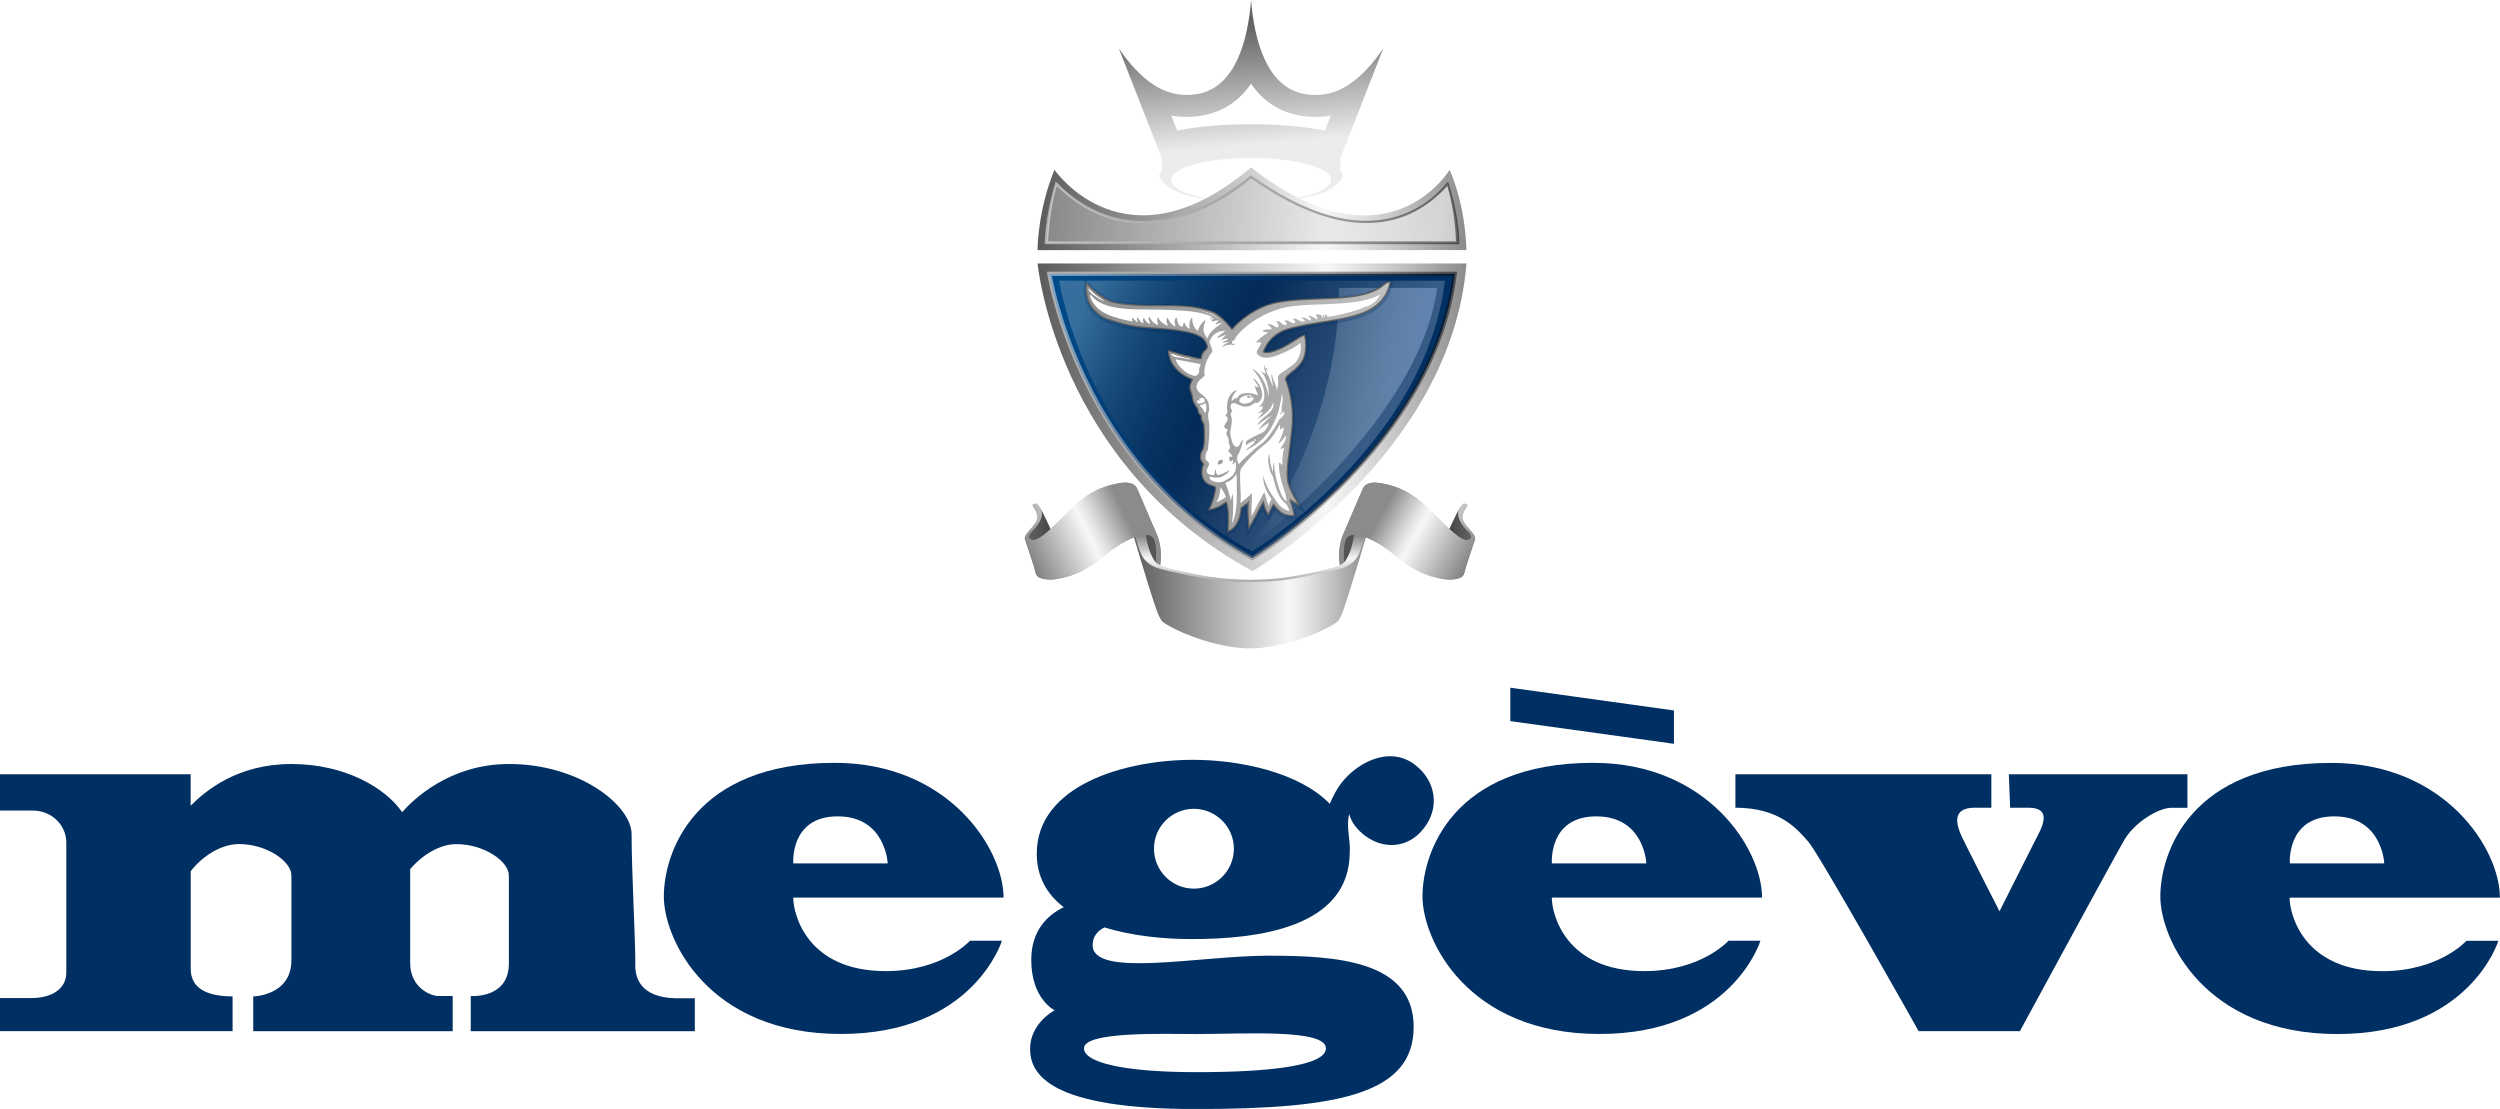 <svg xmlns="http://www.w3.org/2000/svg" xmlns:xlink="http://www.w3.org/1999/xlink" viewBox="0 0 340.41 151"><defs><style>      .cls-1 {        fill: url(#linear-gradient-7);      }      .cls-2 {        fill: url(#linear-gradient-5);      }      .cls-3 {        fill: url(#linear-gradient-6);      }      .cls-4 {        fill: url(#linear-gradient-4);      }      .cls-5 {        fill: url(#linear-gradient-3);      }      .cls-6 {        fill: url(#linear-gradient-2);      }      .cls-7 {        isolation: isolate;      }      .cls-8 {        mix-blend-mode: multiply;        opacity: .25;      }      .cls-8, .cls-9 {        fill: #002f63;      }      .cls-10 {        fill: url(#linear-gradient-10);      }      .cls-11 {        fill: url(#linear-gradient-11);      }      .cls-12 {        fill: url(#linear-gradient-12);      }      .cls-13 {        fill: url(#linear-gradient-13);      }      .cls-14 {        fill: url(#linear-gradient-8);        mix-blend-mode: luminosity;        opacity: .21;      }      .cls-15, .cls-16 {        opacity: .5;      }      .cls-17 {        fill: url(#linear-gradient);      }      .cls-17, .cls-18 {        fill-rule: evenodd;      }      .cls-18 {        fill: #fff;        filter: url(#drop-shadow-1);        stroke: #636362;        stroke-width: .35px;      }      .cls-19 {        fill: url(#Nouvelle_nuance_de_dégradé_1);      }      .cls-20 {        fill: url(#Nouvelle_nuance_de_dégradé_3);      }      .cls-21 {        fill: url(#Nouvelle_nuance_de_dégradé_1-3);      }      .cls-22 {        fill: url(#Nouvelle_nuance_de_dégradé_1-2);      }      .cls-23 {        fill: url(#Nouvelle_nuance_de_dégradé_1-4);      }      .cls-24 {        fill: url(#Nouvelle_nuance_de_dégradé_3-2);      }      .cls-16 {        fill: url(#linear-gradient-9);        mix-blend-mode: overlay;      }      .cls-25 {        mix-blend-mode: screen;        opacity: .6;      }    </style><linearGradient id="linear-gradient" x1="170.1" y1="3.69" x2="171.5" y2="19.66" gradientUnits="userSpaceOnUse"><stop offset="0" stop-color="#656565"></stop><stop offset="1" stop-color="#ececec"></stop></linearGradient><linearGradient id="Nouvelle_nuance_de_d&#xE9;grad&#xE9;_1" data-name="Nouvelle nuance de d&#xE9;grad&#xE9; 1" x1="141.29" y1="56.82" x2="199.68" y2="56.82" gradientUnits="userSpaceOnUse"><stop offset="0" stop-color="#5b5b5c"></stop><stop offset=".67" stop-color="#f8f7f7"></stop><stop offset=".73" stop-color="#e9e8e8"></stop><stop offset=".85" stop-color="#c2c1c1"></stop><stop offset="1" stop-color="#8b8b8b"></stop></linearGradient><linearGradient id="linear-gradient-2" x1="169.16" y1="50.88" x2="115.83" y2="30.55" gradientUnits="userSpaceOnUse"><stop offset="0" stop-color="#002f63"></stop><stop offset="1" stop-color="#0069b3"></stop></linearGradient><linearGradient id="Nouvelle_nuance_de_d&#xE9;grad&#xE9;_1-2" data-name="Nouvelle nuance de d&#xE9;grad&#xE9; 1" y1="28.43" x2="199.68" y2="28.43" xlink:href="#Nouvelle_nuance_de_d&#xE9;grad&#xE9;_1"></linearGradient><linearGradient id="Nouvelle_nuance_de_d&#xE9;grad&#xE9;_3" data-name="Nouvelle nuance de d&#xE9;grad&#xE9; 3" x1="142.56" y1="56.67" x2="198.41" y2="56.67" gradientUnits="userSpaceOnUse"><stop offset="0" stop-color="#fff"></stop><stop offset="1" stop-color="#000"></stop></linearGradient><linearGradient id="Nouvelle_nuance_de_d&#xE9;grad&#xE9;_1-3" data-name="Nouvelle nuance de d&#xE9;grad&#xE9; 1" x1="99.14" y1="10.86" x2="242.37" y2="47.67" xlink:href="#Nouvelle_nuance_de_d&#xE9;grad&#xE9;_1"></linearGradient><linearGradient id="linear-gradient-3" x1="180.1" y1="72.92" x2="203.95" y2="72.92" gradientUnits="userSpaceOnUse"><stop offset="0" stop-color="#5b5b5c"></stop><stop offset=".67" stop-color="#403e3d"></stop><stop offset=".75" stop-color="#4e4c4b"></stop><stop offset=".91" stop-color="#737272"></stop><stop offset="1" stop-color="#8b8b8b"></stop></linearGradient><linearGradient id="linear-gradient-4" x1="136.49" y1="72.92" x2="159.93" y2="72.92" gradientUnits="userSpaceOnUse"><stop offset="0" stop-color="#8b8b8b"></stop><stop offset=".09" stop-color="#737272"></stop><stop offset=".25" stop-color="#4e4c4b"></stop><stop offset=".33" stop-color="#403e3d"></stop><stop offset="1" stop-color="#5b5b5c"></stop></linearGradient><linearGradient id="Nouvelle_nuance_de_d&#xE9;grad&#xE9;_1-4" data-name="Nouvelle nuance de d&#xE9;grad&#xE9; 1" x1="154.19" y1="80.16" x2="186.22" y2="80.16" xlink:href="#Nouvelle_nuance_de_d&#xE9;grad&#xE9;_1"></linearGradient><linearGradient id="linear-gradient-5" x1="170.2" y1="71.72" x2="170.2" y2="80.27" gradientUnits="userSpaceOnUse"><stop offset="0" stop-color="#5b5b5c"></stop><stop offset=".5" stop-color="#f8f7f7"></stop><stop offset=".59" stop-color="#e9e8e8"></stop><stop offset=".78" stop-color="#c2c1c1"></stop><stop offset="1" stop-color="#8b8b8b"></stop></linearGradient><linearGradient id="linear-gradient-6" x1="138.04" y1="78.41" x2="153.55" y2="70.72" gradientUnits="userSpaceOnUse"><stop offset="0" stop-color="#5b5b5c"></stop><stop offset=".67" stop-color="#f8f7f7"></stop><stop offset=".73" stop-color="#e9e8e8"></stop><stop offset=".85" stop-color="#c2c1c1"></stop><stop offset="1" stop-color="#8b8b8b"></stop></linearGradient><linearGradient id="linear-gradient-7" x1="187.64" y1="70.87" x2="202.06" y2="79.01" gradientUnits="userSpaceOnUse"><stop offset="0" stop-color="#8b8b8b"></stop><stop offset=".15" stop-color="#c2c1c1"></stop><stop offset=".27" stop-color="#e9e8e8"></stop><stop offset=".33" stop-color="#f8f7f7"></stop><stop offset="1" stop-color="#5b5b5c"></stop></linearGradient><linearGradient id="linear-gradient-8" x1="186.23" y1="57.84" x2="148.12" y2="40.38" gradientUnits="userSpaceOnUse"><stop offset="0" stop-color="#fff"></stop><stop offset=".05" stop-color="#eeeeef"></stop><stop offset=".15" stop-color="#c3c4c8"></stop><stop offset=".3" stop-color="#7d7f89"></stop><stop offset=".47" stop-color="#1e2132"></stop><stop offset=".5" stop-color="#101426"></stop><stop offset=".56" stop-color="#141829"></stop><stop offset=".62" stop-color="#212534"></stop><stop offset=".68" stop-color="#373a47"></stop><stop offset=".75" stop-color="#555761"></stop><stop offset=".82" stop-color="#7c7e83"></stop><stop offset=".89" stop-color="#acacac"></stop><stop offset=".96" stop-color="#e4e3dc"></stop><stop offset=".99" stop-color="#fffdf3"></stop></linearGradient><linearGradient id="linear-gradient-9" x1="170.55" y1="56.66" x2="195.71" y2="56.66" gradientUnits="userSpaceOnUse"><stop offset="0" stop-color="#fff" stop-opacity="0"></stop><stop offset="1" stop-color="#8aacdb"></stop></linearGradient><filter id="drop-shadow-1" filterUnits="userSpaceOnUse"><feGaussianBlur stdDeviation="1.8"></feGaussianBlur></filter><linearGradient id="Nouvelle_nuance_de_d&#xE9;grad&#xE9;_3-2" data-name="Nouvelle nuance de d&#xE9;grad&#xE9; 3" x1="142.25" y1="28.56" x2="198.71" y2="28.56" xlink:href="#Nouvelle_nuance_de_d&#xE9;grad&#xE9;_3"></linearGradient><linearGradient id="linear-gradient-10" x1="124.61" y1="64.74" x2="266.97" y2="34.51" gradientTransform="translate(.55 -2.26) rotate(.4)" gradientUnits="userSpaceOnUse"><stop offset="0" stop-color="#6f6f6f"></stop><stop offset=".67" stop-color="#e4e4e4"></stop><stop offset=".74" stop-color="#d5d5d5"></stop><stop offset=".89" stop-color="#aeaeae"></stop><stop offset="1" stop-color="#8b8b8b"></stop></linearGradient><linearGradient id="linear-gradient-11" x1="126.24" y1="72.49" x2="268.67" y2="42.24" xlink:href="#linear-gradient-10"></linearGradient><linearGradient id="linear-gradient-12" x1="124.43" y1="63.7" x2="266.67" y2="33.49" xlink:href="#linear-gradient-10"></linearGradient><linearGradient id="linear-gradient-13" x1="125.32" y1="67.74" x2="267.47" y2="37.55" xlink:href="#linear-gradient-10"></linearGradient></defs><g class="cls-7"><g id="Calque_1"><g><g><path class="cls-9" d="M113.65,103.87c-19.26,0-23.26,12.34-23.26,18.19s6.04,18.73,24.1,18.73,21.94-12.7,21.94-12.7h-4.35s-3.7,4.14-11.47,4.14c-10.74,0-12.6-7.76-12.6-10.01h28.64c0-6.57-7.41-18.35-23-18.35ZM108.02,117.56s-.51-6.4,6.04-6.4,6.81,6.4,6.81,6.4h-12.85Z"></path><path class="cls-9" d="M216.94,103.87c-19.25,0-23.25,12.34-23.25,18.19s6.04,18.73,24.1,18.73,21.92-12.7,21.92-12.7h-4.35s-3.69,4.14-11.46,4.14c-10.75,0-12.6-7.76-12.6-10.01h28.63c0-6.57-7.4-18.35-22.99-18.35ZM211.31,117.56s-.51-6.4,6.05-6.4,6.81,6.4,6.81,6.4h-12.87Z"></path><path class="cls-9" d="M324.37,132.24c-10.74,0-12.61-7.76-12.61-10.01h28.64c0-6.57-7.41-18.35-22.99-18.35-19.26,0-23.25,12.34-23.25,18.19s6.05,18.73,24.1,18.73,21.93-12.7,21.93-12.7h-4.35s-3.69,4.14-11.47,4.14ZM317.84,111.16c6.55,0,6.81,6.4,6.81,6.4h-12.85s-.51-6.4,6.05-6.4Z"></path><path class="cls-9" d="M86.51,131.41c0-4-.51-12.73-.51-17.84,0-3.83-6.98-9.54-16.69-9.54-8.18,0-13.16,4.97-14.55,6.56-2.23-3.26-7.73-6.56-15.07-6.56s-11.66,3.61-13.73,5.68c0-2.4,0-4.28,0-4.28H0v4.94h4.51c2.48,0,4.52,1.96,4.52,4.35v17.69c0,2.3-2.04,3.49-4.77,3.49H0v4.5h31.67v-4.73c-3.91,0-5.7-1.36-5.7-3.75,0-.95,0-9.25,0-13.3,1.47-1.91,4.04-3.69,6.56-3.69,3.83,0,7.15,2.38,7.15,4.26v11.55c0,4.85-5.2,4.94-5.2,4.94v4.73h27.16v-4.79h-1.96c-1.02,0-3.83-1.11-3.83-4.51v-12.77c1.5-1.78,3.92-3.4,6.29-3.4,3.83,0,7.15,2.38,7.15,4.26v11.99c0,4.85-5.19,4.43-5.19,4.43v4.79h30.51v-4.48h-1.95c-1.02,0-6.16.22-6.16-4.51Z"></path><path class="cls-9" d="M297.85,109.98v-4.55h-24.32l.18,4.55h2.45c3.63,0,1.67,3.04.83,4.71-1.2,2.41-4.73,9.4-4.73,9.4,0,0-4.15-8.13-5.09-10.07-.93-1.95-1.3-4.04,1.72-4.04h2.26v-4.55h-34.85v4.55c6.12,0,8.51,3.02,9.96,4.67,1.45,1.65,14.99,25.75,14.99,25.75h13.79s12.87-23.72,14.23-26.06c1.37-2.33,4.6-4.35,6.41-4.35h2.2Z"></path><polygon class="cls-9" points="227.93 96.74 205.65 93.64 205.65 98.19 227.93 101.28 227.93 96.74"></polygon><path class="cls-9" d="M185.93,113.83c2.25,1.71,5.71,1.89,7.97-1.08,1.06-1.37,1.49-2.92,1.28-4.48-.22-1.61-1.12-3.08-2.53-4.15-3.54-2.69-7.99-.15-10.01,2.51-.62.81-1.14,1.78-1.57,2.82-4.15-4.28-12.25-5.99-18.62-5.99-9.37,0-21.28,3.51-21.28,12.79,0,3.18,1.42,5.54,3.67,7.28-2.11,1.02-4.42,3.08-4.42,7.17,0,5.35,3.18,6.86,3.18,6.86,0,0-3.34,1.75-3.34,5.26s2.76,8.19,22.56,8.19,29.67-2.16,29.67-11.19-10.53-9.69-19.8-9.69-23.91,3.08-23.91-1.43c0-1.24.72-1.98,1.61-2.42,3.74,1.17,8.1,1.59,11.85,1.59,8.94,0,21.55-1.5,21.55-11.87.12-1.55-.53-3.41-.08-5.16.31,1.14,1.03,2.1,2.22,3.01ZM162.89,140.8c6.44,0,17.65-.74,17.65,1.94,0,2.34-7.44,3.25-17.56,3.25s-15.38-1.34-15.38-3.25c0-2.34,11.03-1.94,15.29-1.94ZM162.56,121c-2.99,0-5.43-2.43-5.43-5.44s2.45-5.43,5.43-5.43,5.45,2.43,5.45,5.43-2.44,5.44-5.45,5.44Z"></path></g><g><path class="cls-17" d="M182.47,23.27l.05-1.85s-.04-.04.04-.01l5.79-14.8c-2.97,4.28-6.31,7-10.76,6.18-5.17-.95-6.81-7.43-7.24-12.78-.42,5.35-2.06,11.84-7.24,12.78-4.44.81-7.79-1.91-10.76-6.18l5.79,14.8c.08-.02.04.01.04.01l.05,1.85s-1.28.62.94,2.2c2.22,1.59,6.37,1.72,6.37,1.72-3.61-.49-6.09-1.51-6.09-2.69,0-1.66,4.88-3,10.9-3s10.91,1.34,10.91,3c0,1.18-2.48,2.2-6.09,2.69,0,0,4.15-.13,6.37-1.72,2.22-1.59.94-2.2.94-2.2ZM163.79,15.72c2.98-.55,5.08-2.18,6.56-4.31,1.48,2.13,3.58,3.77,6.56,4.31,1.54.28,2.97.27,4.3.02l-.79,2.03c-3.3-.63-6.87-.85-10.07-.85s-6.77.22-10.07.85l-.79-2.03c1.33.24,2.76.26,4.3-.02Z"></path><path class="cls-19" d="M199.68,35.87c-2.06,26.01-29.13,41.9-29.13,41.9-26.74-14.58-29.27-41.9-29.27-41.9h58.4Z"></path><path class="cls-6" d="M198.08,37.28c-2.8,23.47-27.56,38.74-27.56,38.74-23.74-12.69-27.64-38.74-27.64-38.74h55.2Z"></path><path class="cls-22" d="M170.35,22.8c18.58,14.52,27.04.31,27.04.31,2.28,5.32,2.28,10.94,2.28,10.94,0,.02-58.4.03-58.4.01,0-.01,0-5.33,2.31-10.95,0,0,9.64,14.17,26.76-.31Z"></path><g class="cls-15"><path class="cls-20" d="M170.54,76.35l-.15-.08c-23.59-12.61-27.75-38.69-27.79-38.95l-.05-.33h55.85l-.04.32c-2.78,23.33-27.44,38.79-27.69,38.95l-.14.09ZM143.23,37.57c.56,3.05,5.52,26.38,27.29,38.12,1.99-1.28,24.43-16.14,27.25-38.12h-54.53Z"></path></g><g class="cls-25"><path class="cls-21" d="M170.35,24.07c13.19,9.37,20.93,5.98,24.46,3.17,1.48-1.18,2.18-2.05,2.31-2.25.43,1.48.95,3.63,1.1,4.71.28,1.99.27,3.36.27,3.36,0,0-55.98.02-55.98,0-.09.14.08-4.16,1.31-8.02.53.35,4.58,5.01,11.11,5.2,2.9.08,6.36-.53,10.29-2.66,1.63-.88,3.32-1.99,5.12-3.5Z"></path></g><g><g><path class="cls-5" d="M198.83,69.1c-.6.85-1.48,3.05-1.64,3.22-.16.18-10.31-.7-10.31-.7l-3.39.47-.77,2.03v2.12l.35.51,1.18-1.07.97-2.47.91-.88,9.87,2.31,3.68.16.93-1.73-1.06-1.29-.58-.8v-.93l.38-.78-.53-.16Z"></path><path class="cls-4" d="M141.57,69.1c.6.85,1.48,3.05,1.64,3.22.16.18,10.31-.7,10.31-.7l3.39.47.77,2.03v2.12l-.35.51-1.18-1.07-.97-2.47-.91-.88-9.87,2.31-3.68.16-.93-1.73,1.06-1.29.58-.8v-.93l-.38-.78.53-.16Z"></path><path class="cls-23" d="M184.93,72.09s-.86,4.29-2.42,4.98c-1.86.82-7.22,1.88-12.3,1.88s-10.44-1.07-12.3-1.88c-1.57-.69-2.42-4.98-2.42-4.98,0,0-1.47-.27-1.28.41.19.68,2.2,7.34,2.55,8.38.45,1.34.99,3.37,1.62,3.84,1.77,1.3,7.37,3.57,11.82,3.57s10.06-2.26,11.82-3.57c.63-.46,1.17-2.5,1.62-3.84.35-1.05,2.36-7.7,2.55-8.38.19-.68-1.28-.41-1.28-.41Z"></path><path class="cls-2" d="M184.36,72.61c-.02.91-.38,2.48-1.08,3.63-.46.76-2,1.18-3.7,1.54-3.01.63-5.28,1.14-9.38,1.18-4.1-.04-6.37-.55-9.38-1.18-1.7-.36-3.24-.77-3.7-1.54-.69-1.15-1.06-2.72-1.08-3.63,0-.32-1.59-.11-1.59-.11.25,1.18.69,2.58,1.15,3.34.44.73,1.18,1.19,1.82,1.44.81.31,2.67.67,3.98.96,3.06.68,5.39,1,8.8,1s5.74-.32,8.8-1c1.31-.29,3.17-.64,3.98-.96.64-.25,1.39-.71,1.82-1.44.46-.76.9-2.16,1.15-3.34,0,0-1.58-.21-1.59.11Z"></path><path class="cls-3" d="M139.55,73.39c.23.75,1.28,3.72,1.51,4.72.18.79,1.76.89,2.63.76,1.42-.23,3.58-.59,6.83-3.31,2.14-1.79,5.76-3.76,6.61-2.17.41.78.32,2.48.28,3.18.17.18.37.27.57.36.02-.14.38-2.24-.47-4.18-.71-1.61-2.34-5.51-2.68-6.24-.34-.73-1.25-1-2.93-.62-1.68.37-3.73.99-6.47,3.8-2.75,2.82-3.96,3.91-4.81,3.84-.85-.07-.51-.75-.27-1.04.18-.22,1.44-1.24,1.49-2.47.04-.86-.61-1.34-.68-1.42-.08-.08-.53.05-.57.19-.03.14.92,1.14.62,1.99-.3.89-1.84,2.02-1.66,2.61Z"></path><path class="cls-1" d="M200.86,73.39c-.23.75-1.28,3.72-1.51,4.72-.18.79-1.76.89-2.63.76-1.42-.23-3.58-.59-6.83-3.31-2.14-1.79-5.76-3.76-6.61-2.17-.41.78-.32,2.48-.28,3.18-.17.18-.37.27-.57.36-.02-.14-.38-2.24.47-4.18.71-1.61,2.34-5.51,2.68-6.24.34-.73,1.25-1,2.93-.62,1.68.37,3.73.99,6.47,3.8,2.75,2.82,3.96,3.91,4.81,3.84.85-.07.51-.75.27-1.04-.18-.22-1.43-1.24-1.49-2.47-.04-.86.61-1.34.68-1.42.08-.08.53.05.56.19.03.14-.92,1.14-.62,1.99.3.89,1.84,2.02,1.66,2.61Z"></path></g><path class="cls-3" d="M139.55,73.39c.23.75,1.28,3.72,1.51,4.72.18.79,1.76.89,2.63.76,1.42-.23,3.58-.59,6.83-3.31,2.14-1.79,5.76-3.76,6.61-2.17.41.78.32,2.48.28,3.18.17.18.37.27.57.36.02-.14.38-2.24-.47-4.18-.71-1.61-2.34-5.51-2.68-6.24-.34-.73-1.25-1-2.93-.62-1.68.37-3.73.99-6.47,3.8-2.75,2.82-3.96,3.91-4.81,3.84-.85-.07-.51-.75-.27-1.04.18-.22,1.44-1.24,1.49-2.47.04-.86-.61-1.34-.68-1.42-.08-.08-.53.05-.57.19-.03.14.92,1.14.62,1.99-.3.89-1.84,2.02-1.66,2.61Z"></path><path class="cls-1" d="M200.86,73.39c-.23.75-1.28,3.72-1.51,4.72-.18.79-1.76.89-2.63.76-1.42-.23-3.58-.59-6.83-3.31-2.14-1.79-5.76-3.76-6.61-2.17-.41.78-.32,2.48-.28,3.18-.17.18-.37.27-.57.36-.02-.14-.38-2.24.47-4.18.71-1.61,2.34-5.51,2.68-6.24.34-.73,1.25-1,2.93-.62,1.68.37,3.73.99,6.47,3.8,2.75,2.82,3.96,3.91,4.81,3.84.85-.07.51-.75.27-1.04-.18-.22-1.43-1.24-1.49-2.47-.04-.86.61-1.34.68-1.42.08-.08.53.05.56.19.03.14-.92,1.14-.62,1.99.3.89,1.84,2.02,1.66,2.61Z"></path></g><path class="cls-14" d="M196.75,38.22c-2.66,22.33-26.23,36.86-26.23,36.86-22.59-12.08-26.3-36.86-26.3-36.86h52.53Z"></path><path class="cls-16" d="M195.71,39.21c-2.72,18.56-25.16,34.89-25.16,34.89,12.67-17.08,11.75-34.89,11.75-34.89h13.41Z"></path><path class="cls-8" d="M189.32,38.17s-.08-.01-.13-.01c-.36,0-.71.27-.89.43-.97.87-2.42,1.39-4.57,1.64-1.25.15-2.61.2-4.05.25-2.32.09-4.72.17-6.63.71-2.09.58-4.05,1.98-5.24,3.24-.5-.6-1.45-1.64-2.44-2.09-.76-.34-2.43-.76-4.05-.86-1.09-.07-2.06-.07-3.13-.07h-.4c-1.66,0-3.08-.02-4.85-.23-1.63-.2-2.16-.57-2.73-.97-.12-.08-.24-.17-.37-.25-.29-.19-.75-.63-1.19-1.05l-.96-.92-.11.92c-.09.77.02,1.96.6,2.97.48.84,1.19,1.36,1.76,1.73.67.43,2.8.99,3.73,1.19,1.11.24,2.27.32,3.5.4,1.33.09,2.7.18,4.2.48,1.51.3,2.43.67,2.67,1.67,0,.05-.02.08-.1.15-.38.32-.61.7-.69,1.09-.2-.03-.46-.09-.69-.16-.2-.05-.39-.1-.55-.13-.65-.12-1.47-.37-2.2-.59l-1.15-.34.07.69c.21,2,1.67,3.31,3.13,3.94-.32.73-.22,1.14-.04,1.63.07.19.15.39.18.68.09.75.37,1.11.57,1.38.14.18.19.26.21.41.04.45.26.67.41.79-.05.35.11.63.24.85.07.12.14.24.15.32.13,1.97-.01,2.95-.14,3.12-.27.36-.36.89-.35,1.25.02.46.24.75.38.93-.22.54-.23,1.34-.09,1.79.34,1.06,1.09,1.3,1.55,1.45.07.02.15.05.21.07-.13.89-.38,1.71-.78,2.53l-.39.8.88-.14c.79-.13,1.44-.49,1.9-.79.17.79.15,1.48.1,2.97l-.03.99.66-.27c1.33-.54,1.79-2.27,1.87-3.29.07-.05.14-.1.21-.15-.02.72.03,1.34.09,2.07l.15,1.85.74-1.29c.43-.75.8-1.45,1.09-2.02.1-.18.18-.35.27-.51.12.31.25.55.37.79l.41.77.41-.77c.1-.2.18-.36.26-.52.04-.08.07-.16.11-.24.14.15.28.3.44.48.63.67,1.55.77,2.03.77.14,0,.22,0,.22,0l.49-.05-.08-.48s-.09-.55-.27-1.15c.04.02.08.04.11.06l1.36.71-.74-1.35c-.14-.25-.24-.42-.33-.56-.12-.19-.2-.33-.33-.61-.05-.09-.09-.2-.15-.3-.22-.44-.49-.98-.55-1.55-.12-1.05-.01-1.83.13-2.91.03-.21.06-.43.08-.66.14-1.18.34-2.91.4-3.51.2-2.21-.12-4.6-.88-6.59.06-.17.38-.42.69-.66.17-.13.34-.27.54-.43.96-.88,1.27-1.71,1.37-2.12.2-.85.2-1.97,0-2.78l-.13-.52-.5.2c-.44.18-.89.47-1.36.78-.31.2-.62.4-.97.6-.6.35-1.8.92-2.53.95.6-1.26,1.61-2.1,3.03-2.5,1.59-.46,3.67-.78,5.51-1.07,4.17-.66,7.69-1.52,8.59-5.48l.11-.47-.47-.09Z"></path><path class="cls-18" d="M188.57,38.77c-1.16,1.04-2.84,1.52-4.82,1.76-3.33.4-7.62.11-10.61.94-2.1.59-4.21,2.09-5.39,3.52,0,0-1.3-1.79-2.6-2.39-.71-.32-2.33-.72-3.89-.82-2.93-.18-5.15.09-8.4-.3-2.08-.25-2.52-.79-3.29-1.3-.39-.25-1-.86-1.55-1.38-.08.7.02,1.78.54,2.69.43.75,1.09,1.23,1.61,1.57.52.34,2.37.86,3.58,1.13,2.24.49,4.74.29,7.7.89,1.34.27,2.74.65,3.04,2.08,0,.26-.1.41-.26.55-.27.23-.61.63-.54,1.16-.37.19-1.23-.16-1.77-.25-.82-.15-1.91-.5-2.73-.74.21,2,1.81,3.24,3.32,3.74-.79,1.38-.18,1.42-.04,2.5.14,1.11.72,1.17.78,1.81.05.58.52.48.42.84-.12.38.34.7.37,1.13.05.72.16,2.9-.23,3.43-.18.25-.27.67-.26.96.03.6.54.77.41.99-.24.4-.26,1.22-.14,1.61.45,1.4,1.73.96,1.8,1.57-.08.62-.27,1.64-.84,2.82,1.08-.17,1.87-.84,2.26-1.07.37,1.23.33,1.9.27,4,1.09-.44,1.56-2.04,1.59-3.1.43-.34.82-.55,1.2-.93-.17,1.32-.06,2.2.04,3.43.93-1.61,1.53-2.97,1.92-3.48.16.87.37,1.28.62,1.75.26-.5.35-.76.7-1.36.31.39.52.62.86.98.69.73,1.88.61,1.88.61,0,0-.13-.79-.39-1.5-.1-.26-.12-.75-.12-.75,0,0,.5.4,1.03.68-.32-.59-.43-.68-.68-1.2-.23-.5-.65-1.21-.73-2-.14-1.32.03-2.23.21-3.68.15-1.25.35-2.92.4-3.49.21-2.29-.16-4.64-.89-6.49,0-.53.67-.88,1.39-1.49.73-.67,1.11-1.36,1.23-1.89.19-.8.18-1.84,0-2.57-.66.27-1.37.83-2.28,1.35-.68.39-2.71,1.42-3.38.85.34-.92,1.19-2.57,3.52-3.24,1.61-.46,3.67-.79,5.56-1.08,4.18-.66,7.38-1.49,8.21-5.12-.13-.03-.37.08-.63.31Z"></path><g class="cls-15"><path class="cls-24" d="M170.35,24.28c5.64,3.95,10.91,6.09,15.66,6.09,3.02,0,7.18-.77,11.07-5.04.99,3.43,1.15,6.54,1.17,7.54h-55.54c.06-1.1.28-4.36,1.17-7.54,4.66,4.45,8.66,5.04,11.68,5.04,8.19,0,14.78-6.09,14.78-6.09ZM170.35,23.87c-5.79,4.67-10.75,6.19-14.75,6.19-7.52,0-11.7-5.37-11.84-5.37,0,0,0,0,0,0-1.51,4.81-1.51,8.55-1.51,8.56h56.45s.18-3.14-1.52-8.53c0,0,0,0,0,0-.13,0-3.62,5.34-11.16,5.34-4.03,0-9.22-1.59-15.68-6.19h.02Z"></path></g><g><path class="cls-10" d="M170.02,53.9c-.15,0-.24.06-.2.19.04.13.19.12.29.09.1-.03.25-.09.18-.2-.03-.05-.17-.08-.27-.08Z"></path><path class="cls-11" d="M165.82,63.1c.03.3.17.09.29.11.12.02.53-.24.4-.53-.38-.23-.72.12-.69.42Z"></path><path class="cls-12" d="M188.57,38.77c-1.16,1.04-2.84,1.52-4.82,1.76-3.33.4-7.62.11-10.61.94-2.1.59-4.21,2.09-5.39,3.52,0,0-1.3-1.79-2.6-2.39-.71-.32-2.33-.72-3.89-.82-2.93-.18-5.15.09-8.4-.3-2.08-.25-2.52-.79-3.29-1.3-.39-.25-1-.86-1.55-1.38-.08.7.02,1.78.54,2.69.43.75,1.09,1.23,1.61,1.57.52.34,2.37.86,3.58,1.13,2.24.49,4.74.29,7.7.89,1.34.27,2.74.65,3.04,2.08,0,.26-.1.41-.26.55-.27.23-.61.63-.54,1.16-.37.19-1.23-.16-1.77-.25-.82-.15-1.91-.5-2.73-.74.21,2,1.81,3.24,3.32,3.74-.79,1.38-.18,1.42-.04,2.5.14,1.11.72,1.17.78,1.81.05.58.52.48.42.84-.12.38.34.7.37,1.13.05.72.16,2.9-.23,3.43-.18.25-.27.67-.26.96.03.6.54.77.41.99-.24.4-.26,1.22-.14,1.61.45,1.4,1.73.96,1.8,1.57-.08.62-.27,1.64-.84,2.82,1.08-.17,1.87-.84,2.26-1.07.37,1.23.33,1.9.27,4,1.09-.44,1.56-2.04,1.59-3.1.43-.34.82-.55,1.2-.93-.17,1.32-.06,2.2.04,3.43.93-1.61,1.53-2.97,1.92-3.48.16.87.37,1.28.62,1.75.26-.5.35-.76.7-1.36.31.39.52.62.86.98.69.73,1.88.61,1.88.61,0,0-.13-.79-.39-1.5-.1-.26-.12-.75-.12-.75,0,0,.5.4,1.03.68-.32-.59-.43-.68-.68-1.2-.23-.5-.65-1.21-.73-2-.14-1.32.03-2.23.21-3.68.15-1.25.35-2.92.4-3.49.21-2.29-.16-4.64-.89-6.49,0-.53.67-.88,1.39-1.49.73-.67,1.11-1.36,1.23-1.89.19-.8.18-1.84,0-2.57-.66.27-1.37.83-2.28,1.35-.68.39-2.71,1.42-3.38.85.34-.92,1.19-2.57,3.52-3.24,1.61-.46,3.67-.79,5.56-1.08,4.18-.66,7.38-1.49,8.21-5.12-.13-.03-.37.08-.63.31ZM165.24,42.79c.26.14.77.51.89.72.05.08-.36-.29-1.03-.63-.49-.25-1.08-.44-1.84-.63-.28-.07,1.04.04,1.99.54ZM148.19,39.19c.65.71,1.34,1.27,2.28,1.78-.47.03-1.04-.45-1.25-.59-.31-.2-.56-.34-.83-.68-.11-.11-.23-.24-.2-.51ZM164.44,46.1c-.19-.25-.5-.63-.56-1.07-.03-.23,0-.46.05-.68.06-.26.15-.52.21-.75-.14.01-.34.2-.54.47-.21.29-.42.67-.53,1.02-.18-.18-.34-.37-.47-.6-.09-.17-.16-.36-.21-.58-.04-.2-.06-.43-.06-.69-.18.2-.3.43-.35.67-.06.28-.05.59.03.89-.22-.09-.39-.21-.51-.39-.09-.13-.17-.29-.23-.49-.12.11-.19.33-.22.58-.36.01-.55-.2-.68-.58-.07-.19-.11-.43-.16-.69-.34.28-.3.67-.13,1.25-.68-.27-.83-.71-1.11-1.19-.29.22-.06.71.06,1.12-.68-.3-1.08-.63-1.37-1.2-.19.47,0,.77.05,1.06-.61-.16-.96-.58-1.18-1.13-.36.42.17.7.05,1-.4-.15-.67-.48-.81-.82-.26.16-.08.54-.07.69-.5-.04-.61-.69-.87-.76-.09.14.12.69.12.69-.36-.23-.61-.47-.68-.63-.24.05-.09.4,0,.5-2.6-.52-5.11-1.12-5.84-3.47-.09-.4.08-.14.19-.06,2,2.39,6.76,1.73,10.97,1.95,2.09.11,3.97.24,5.43.92-.15.1-.23.35-.22.36,0,0,.02.06.08.05.01,0,.02-.07.12-.21.11-.14.17-.1.2-.08.02.02.06.08-.02.16-.08.07-.27.21-.16.34.14.08.3-.03.5-.09.11-.04.24-.06.38-.03.02.09-.03.16-.1.22-.14.11-.35.17-.28.28.14.16.39-.22.87-.12-.42.26-.85.57-1.19.89-.42.4-.72.82-.76,1.22ZM159.46,48.11l2.72.75c.07.2-.54,0-1.09-.11-.52-.1-.68-.04-1.21-.19-.17-.05-.44-.25-.41-.45ZM160.11,48.93l3.4.66c-.17.34-.31.72-.2.97,0,0-.04.14-.09.26-.05.11-.2.24-.24.27-.04.02-.14.07-.2.1-1.51-.17-2.78-1.91-2.66-2.26ZM163,54.7c0-.16.09-.3.43-.13-.35-.42.08-.33.27-.43.15,0,.32.22.33.34.1.35-.33.4-.73.49-.18-.06-.3-.12-.3-.27ZM163.81,55.76c-.08-.23-.47-.42-.37-.63.32,0,.57-.09.69-.31.24.51.12,1.03.05,1.37-.28-.04-.26-.29-.37-.44ZM165.63,68.41c.43-.68.47-1.39.57-2.08.3.47.58.85.72,1.33-.31.29-.78.5-1.29.75ZM167.75,71.26c.18-1.16.24-3.25.08-4.05-.11.33-.18.72-.24.99-.12-.89-.58-1.99-.74-2.48.75-.19,1.36-.82,1.52-1.26.04,2.29.24,5.18-.61,6.8ZM175.14,59.33c-.04.62-.28,1.08-.82,1.74,0,0,.32.09.56-.18-.22.7-.28,1.59-.27,2.43-.13-.1-.24-.29-.43-.31-.13.22.07,1.9.46,3.04.15.44.49,1.39.57,2.21-.32-.09-.66-.78-.76-1-.24-.51-.52-1.47-.65-2-.2-.82-.35-1.75-.3-2.32-.25.31-.15,1.41-.15,1.41,0,0-.23-.56-.37-1.32-.1-.55-.04-.58-.16-1.22-.11.31-.16.79-.12,1.11.17,1.09.3,1.53.59,1.86.19.57.55,2.72,1.53,3.57.49.43.61.69.74,1.26-1.18-.32-1.55-1.06-2.23-2.02-.4-.57-.96-1.5-1.34-2.85.02.66.08,1.02.21,1.4.22.68.43,1.07.94,1.86-.2.22-.24.46-.42.88-.21-.58-.38-1.29-.56-1.89-.41.73-.98,1.78-1.71,3.29-.11-1.03.05-2.09.02-3.15-.46.51-.95.87-1.57,1.39.2-1.25-.29-4.18.12-4.75.87-1.21,1.98-2.29,3.06-3.14.83-.65,1.42-1.37,2.15-2.78.14.09.04.35.08.54-.05.26.26-.08.51-.22-.06.81-.39,1.37-.75,2.21.59-.29.76-.9,1.07-1.05ZM186.12,41.69c-1.28.66-4.48,1.39-5.27,1.44-.13,0-.14-.1-.21-.22-.11-.17-.24-.16-.25-.07,0,.08.05.13.08.21.03.06.04.09-.02.11-.08.03-.12-.08-.14-.16-.02-.08-.03-.13-.2-.11-.09.01.02.09.04.17.02.08.07.16,0,.19-.08.03-.16-.12-.2-.26-.03-.12-.3-.17-.3-.17,0,0-.33-.07-.41-.03-.16.07.33.58.04.7-.08-.08-.17-.15-.27-.21-.22-.13-.47-.22-.77-.31-.08.08.05.21.16.34.11.14.2.27.02.34-.13-.04-.29-.13-.46-.22-.24-.13-.49-.25-.69-.18-.14,0,.03.08.2.2.16.11.32.24.14.32-.25.06-.47-.02-.68-.12-.3-.14-.56-.33-.81-.27-.19.06.53.43.12.63-.24.04-.47-.15-.74-.28-.14-.06-.28-.11-.45-.1-.31-.02-.04.16.1.33.09.12.13.24-.13.3-.29.04-.48-.23-.72-.4-.15-.1-.31-.17-.53-.12.11.15.21.3.27.43.08.17.09.31-.06.38-.15.08-.3-.04-.52-.18-.19-.12-.43-.24-.75-.24-.22.05-.02.16.18.3.2.13.39.29.14.43-.14,0-.28,0-.4,0-.28,0-.52.05-.73.2.25.24.86.06.64.36-.57.23-1.25.89-1.6,1.26.48-.14.74-.12.8.08-.27.53-.77,1.07-.57,1.41.81,1.01,2.42.39,3.52-.1.74-.33,1.64-.72,2.38-1.39.2,1.12-.13,2.01-.66,2.66-.27.34-.88.69-1.37,1.06-.16.12-.39.26-.6.41-.27.2-.5.43-.44.67.06.2.07.39.06.59-.02.38-.13.76-.2,1.09-.05-.4-.17-.71-.29-1.02-.16-.39-.32-.75-.38-1.24-.23.37.16,1.08.11,1.69-.13-.35-.27-.7-.41-1.02-.07-.16-.14-.32-.21-.46h0s-.39-.73-.3-.83c.04-.04.08-.04.11.06.03.08.04.15.05.21.01.08.05-.1.05-.1,0-.06.02-.12-.04-.23-.05-.09-.02-.06-.11-.1-.08-.03-.14.04-.15.04-.03.04-.07-.08-.08-.22,0-.09,0-.23-.04-.22-.05.02-.06.2-.05.3.02.22.2.76.2.76.06.19-.07.11-.25-.01-.1-.07-.21-.15-.31-.2.11.25.28.39.38.59.09.18.17.36.25.56.06.16.12.33.17.51.14.5.22,1.07.19,1.75-.04-.23-.12-.61-.26-1.05-.1-.32-.24-.67-.42-1.02-.11-.22-.25-.45-.4-.66-.15-.21-.32-.42-.52-.6-.17-.16-.35-.3-.56-.43-.2-.09.08.19.19.31.17.22.37.49.57.8.16.25.31.53.44.83.27.63.44,1.33.34,2.06-.08.55-.35.87-.7,1.24.31-.06.41-.14.55-.15-.05.45-.32.71-.74.96.14,0,.79-.21.79-.21-.4.54-.47.6-.85,1.05,1.41-.9,1.83-1.38,2.2-2.32.09.65-.15,1-.57,1.43-.47.48-1.15.84-1.7,1.74,1.18-.92,2.13-1.42,2.13-1.42,0,0-1.56,1.3-1.89,2.05.64-.57.91-.69,1.44-1.05-.15.56-.36,1.01-.84,1.33-.17.11-.37.21-.61.3-.19.07-.54.25-.87.43-.4.22-.77.44-.78.49-.05.23-.07.33-.06.55.17-.12.31-.22.45-.3.17-.11.32-.18.45-.25.08-.05.23.02.29.07.03.03.03.06,0,.09-.11.13-.26.27-.42.39-.29.24-.62.47-.88.74.32-.15.62-.3.89-.47.24-.14.47-.29.68-.44.2-.15.4-.3.57-.46.14-.12.27-.24.39-.37.28-.29.52-.59.74-.91.23-.33.43-.68.61-1.04.15-.3.29-.62.42-.94.12-.29.22-.63.32-1,.09-.36.18-.74.25-1.12.08-.4.14-.79.18-1.13.08.45.09.79.07,1.1-.02.27-.1.71-.15.95.04.05.07.08.06.12,0,.1-.06.22-.09.36.05.01.14.01.19.09.04.07.03.13.04.16.09-.09.19-.21.22-.24.05.13-.05.39-.23.63-.13.16-.29.32-.48.41-.04.1-.1.23-.18.37-.16.29-.37.65-.61,1.02-.2.31-.43.63-.65.92-.33.43-.66.79-.94.98-.27.18-.68.52-1.12.9-.36.31-.74.66-1.08.98-.41.39-.76.74-.94.95-.2-.29-.36-.9-.09-1.32.34-.53.57-1.47.7-2.12-.49.52-.54,1.32-1.07,1.05-.17-.08-.3-.27-.41-.54-.11-.27-.19-.62-.27-1-.09-.42.05-.9.14-1.4.07-.44.1-.91-.11-1.37.02-.23.07-.43.25-.5-.13-.22-.27-.35-.25-.72,0-.32.32-.43.59-.38.56.25,1.2.65,1.94.4.57-.2.83-.65,1.04-.4.6-.26.77-.8.71-1.37-.05-.5-.29-1.03-.58-1.43-.23-.31-.48-.55-.71-.61,0,0,.46.6.84,1.23-.11,0-.24-.01-.56-.19.1.44.33.95.49,1.31-1.17-.48-2.42-.52-2.93.42-.25-.19-.48.22-.69.37-.02-.22.04-.43.13-.64.16-.34.42-.66.63-.92-.29.11-.52.24-.71.42-.23.22-.4.49-.51.83-.09.28-.15.59-.18.96-.05.54.24.83-.18,1.22,0,.22.34.29.29.56-.04.21-.13.38-.24.54-.09.13-.18.26-.25.4.02.4.37.34.43.5.13.12-.24.46-.13.63.04.12.09.22.15.32.06.1.12.19.16.31-.05.44.05.74.18,1-.01.28-.07.5-.25.62,0,.02,0,.04.02.05.08.09.17.18.24.27.17.19.29.36.3.39,0,.05,0,.15-.07.16-.04,0-.05-.11-.18-.09-.17.03-.18.26-.16.4.03.16.13.27.28.24.17-.03.18-.2.2-.2,0,0,.03.03.04.09.02.11,0,.29-.06.43,0,.02,0,.05,0,.07.11.16.33-.41.44-.25,0,.3.02.54.01.74-.01.26-.06.46-.19.65-.04.13-.13.27-.26.4-.15.15-.34.3-.52.42-.27.17-.58.38-.96.48-.26.06-.54.08-.86,0-.31-.08-.95-.3-.75-.74.19.06.41.11.64.13.35.03.7,0,.96-.1.11-.07.22-.13.34-.19.15-.08.3-.17.42-.28.14-.12.25-.26.31-.46-.15.1-.29.19-.44.27-.19.1-.37.19-.54.26-.28.11-.53.17-.7.15-.12-.22-.22-.44-.18-.81-.24.41-.07.72-.32.87-.51-.06-.9-.19-.93-.57-.03-.38.36-.66.32-1-.05-.4-.36-.31-.49-.69,0-.49-.01-.81.32-1.18.11-.99.28-2.1.21-3.37-.03-.5-.19-1.01-.18-1.5,0-.16.11-.29.13-.44.07-.41-.01-.76-.06-1.12-.51-1.3-1.53-1.11-1.64-2.22.12-.8.62-1.02,1.1-1.46-.19-1.3.44-2.59,1.06-3.26,0-.56-.34-.91-.38-1.42.17-.42.38-.75.67-.99.18-.15.39-.27.64-.35.25-.08.53-.12.86-.12-.07.07-.18.14-.3.23-.12.08-.26.17-.38.27-.19.15-.37.31-.45.5.16-.05.31-.1.45-.16.14-.06.28-.13.43-.19.12-.05.24-.1.37-.14-.21.25-.5.46-.69.74.15-.02.29-.08.44-.12.17-.05.34-.07.5,0-.08.06-.15.11-.24.16-.16.09-.34.16-.58.27.08.08.34.05.57,0,.15-.04.3-.08.36-.1-.1.1-.24.19-.39.27-.23.14-.46.27-.55.46.28-.13.56-.22.83-.27.14-.02.27-.04.4-.04.07,0,.14.07.28.07.13,0,.19-.1.18-.22,0,0,0-.03,0-.03,0,0-.05.11-.16.1-.07,0-.18-.04-.21-.19-.01-.1.02-.23.14-.25.1-.01.05,0,.1-.01.17-.05.25-.39.36-.55.4-.52.87-.99,1.39-1.41,1.87-1.53,4.31-2.47,6-2.7,1.61-.22,3.41-.26,4.85-.31,1.84-.07,3.74-.21,4.9-.46,1.17-.25,2.18-.65,2.39-.87-.1.52-.5,1.05-1.7,1.67ZM170.95,60.05s-.03.01-.06-.01c-.06-.06-.15-.1-.16-.12,0,0,0-.02,0-.03.05-.05.23-.09.27-.06.03.03,0,.17-.05.21ZM170.74,54.12c-.03.4-.46.71-.94.81-.48.1-.91,0-1.06-.32-.02-.53.79-.76,1.19-.8.4-.04.45.09.47.12.03.06.03.14-.02.21.09,0,.26-.02.36,0Z"></path><path class="cls-13" d="M174.38,56.44c.08.02.12-.06.14-.12.04-.13,0-.18-.04-.19-.06-.02-.08,0-.11.12-.05.17-.01.18,0,.18Z"></path></g></g></g></g></g></svg>